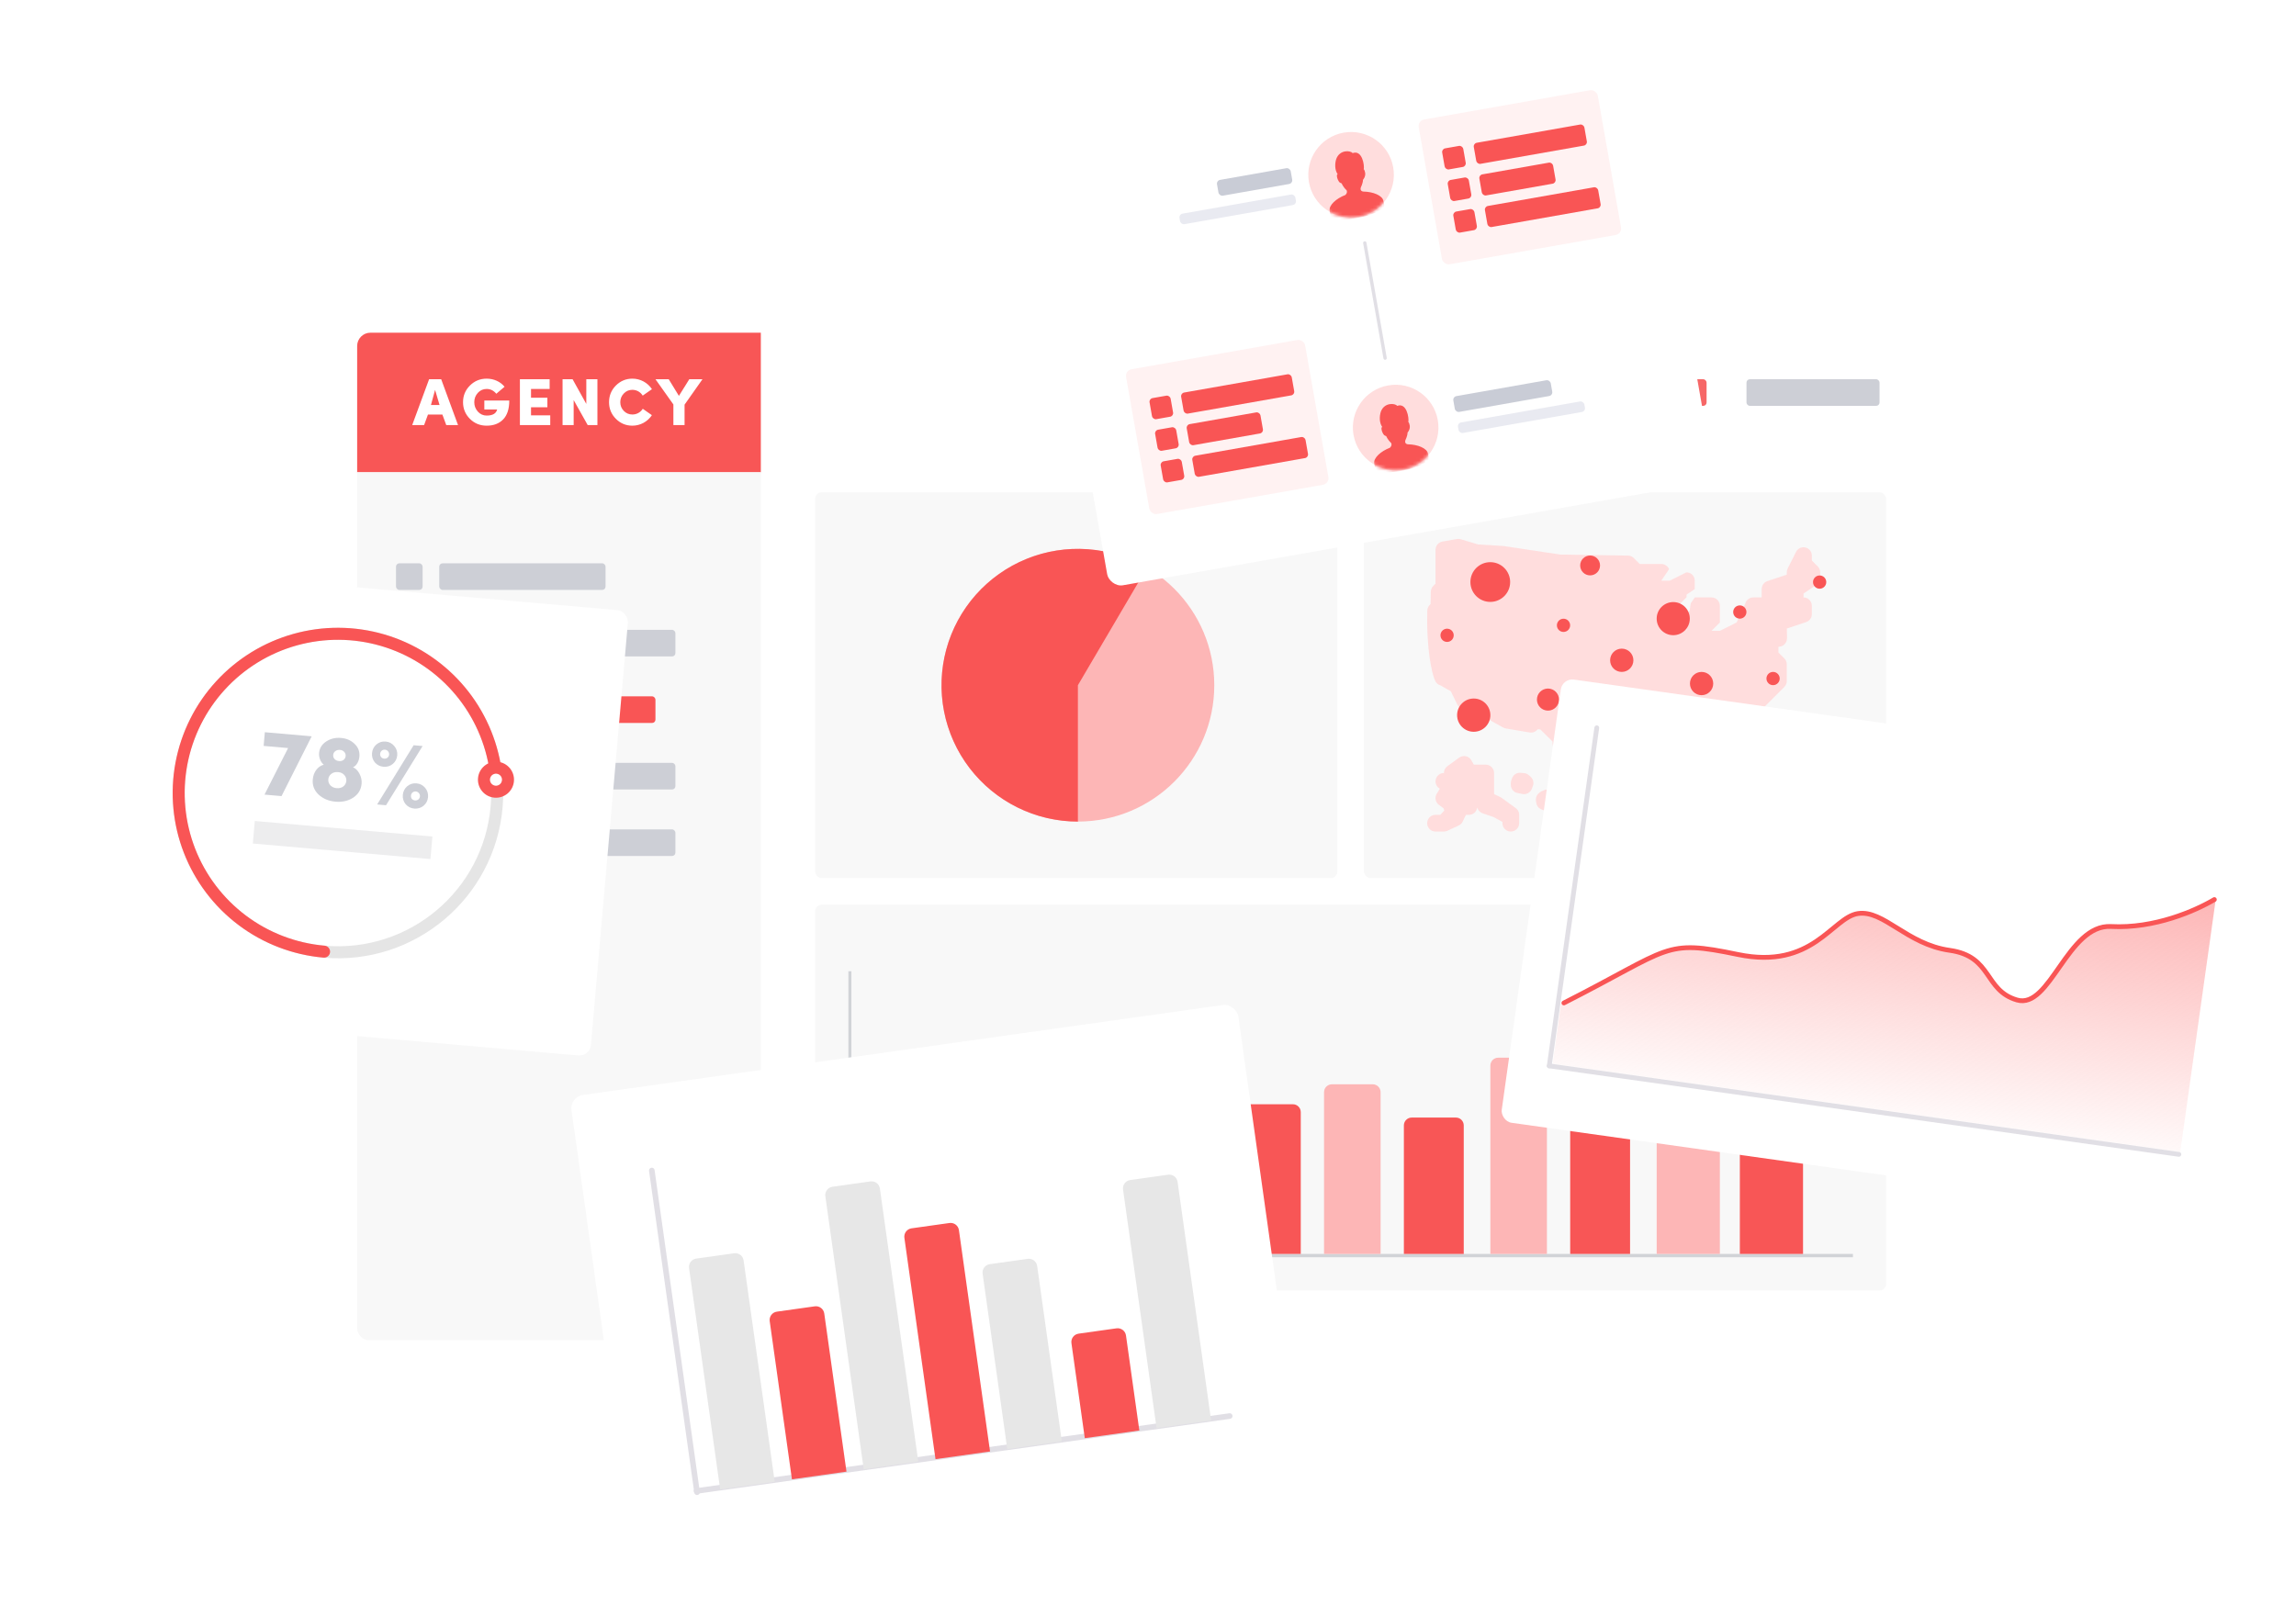 <svg width="690" height="486" viewBox="0 0 690 486" fill="none" xmlns="http://www.w3.org/2000/svg">
<g filter="url(#filter0_d)">
<rect x="107.011" y="100" width="475.828" height="302.891" rx="3.999" fill="white"/>
</g>
<path d="M107.334 103.999C107.334 101.79 109.124 100 111.333 100H228.647V141.958H107.334V103.999Z" fill="#F85656"/>
<path d="M107.334 141.958H228.647V402.826H110.982C108.967 402.826 107.334 401.192 107.334 399.177V141.958Z" fill="#F8F8F8"/>
<path d="M137.649 127.77L132.59 113.995H128.952L123.874 127.77H127.452L128.612 124.611H132.95L134.11 127.77H137.649ZM132.091 121.732H129.511L130.751 117.193L132.091 121.732ZM151.629 116.254C150.409 114.734 148.43 113.815 146.251 113.815C144.272 113.815 142.592 114.514 141.213 115.894C139.833 117.273 139.153 118.933 139.153 120.892C139.153 122.831 139.833 124.511 141.213 125.89C142.592 127.27 144.272 127.949 146.251 127.949C148.33 127.949 149.99 127.33 151.209 126.07C152.429 124.811 153.048 122.931 153.048 120.392H145.551V123.071H149.41C149.11 124.291 148.07 124.911 146.251 124.911C145.211 124.911 144.332 124.511 143.612 123.731C142.892 122.931 142.532 121.992 142.532 120.892C142.532 119.792 142.892 118.853 143.612 118.073C144.332 117.293 145.211 116.913 146.251 116.913C147.39 116.913 148.37 117.393 149.15 118.353L151.629 116.254ZM165.361 124.851H159.583V122.411H164.501V119.552H159.583V116.913H165.181V113.995H156.244V127.77H165.361V124.851ZM176.198 121.412L172.08 113.995H169.061V127.77H172.4V120.252L176.618 127.77H179.537V113.995H176.198V121.412ZM193.167 122.871C192.507 123.931 191.348 124.591 190.048 124.591C189.028 124.591 188.169 124.231 187.469 123.511C186.769 122.791 186.409 121.912 186.409 120.892C186.409 119.872 186.769 118.993 187.469 118.273C188.169 117.533 189.028 117.173 190.048 117.173C191.328 117.173 192.507 117.853 193.147 118.913C193.147 118.913 194.067 118.273 195.926 116.973C194.646 115.034 192.467 113.815 190.048 113.815C188.109 113.815 186.449 114.514 185.07 115.894C183.71 117.273 183.031 118.933 183.031 120.892C183.031 122.831 183.71 124.511 185.09 125.89C186.469 127.27 188.109 127.949 190.048 127.949C192.447 127.949 194.626 126.73 195.906 124.791L193.167 122.871ZM205.727 121.632L211.105 113.995H207.147L204.028 118.993L200.969 113.995H196.99L202.368 121.572V127.77H205.727V121.632Z" fill="white"/>
<rect x="132.002" y="169.321" width="49.982" height="7.997" rx="1" fill="#CDCFD6"/>
<rect x="132.002" y="189.314" width="70.974" height="7.997" rx="1" fill="#CDCFD6"/>
<rect x="132.002" y="229.3" width="70.974" height="7.997" rx="1" fill="#CDCFD6"/>
<rect x="132.002" y="209.307" width="64.977" height="7.997" rx="1" fill="#F95555"/>
<rect x="132.002" y="249.293" width="70.974" height="7.997" rx="1" fill="#CDCFD6"/>
<rect x="119.007" y="169.321" width="7.997" height="7.997" rx="1" fill="#CDCFD6"/>
<rect x="119.007" y="189.314" width="7.997" height="7.997" rx="1" fill="#CDCFD6"/>
<rect x="119.007" y="209.307" width="7.997" height="7.997" rx="1" fill="#F95555"/>
<rect x="119.007" y="229.3" width="7.997" height="7.997" rx="1" fill="#CDCFD6"/>
<rect x="119.007" y="249.293" width="7.997" height="7.997" rx="1" fill="#CDCFD6"/>
<rect x="524.859" y="113.995" width="39.986" height="7.997" rx="1" fill="#CDCFD6"/>
<rect x="475.878" y="113.995" width="36.987" height="7.997" rx="1" fill="#F66767"/>
<rect x="417.898" y="113.995" width="45.983" height="7.997" rx="1" fill="#CDCFD6"/>
<rect x="371.915" y="113.995" width="33.988" height="7.997" rx="1" fill="#CDCFD6"/>
<rect x="244.961" y="271.938" width="321.884" height="115.958" rx="1.999" fill="#F8F8F8"/>
<rect x="244.961" y="147.982" width="156.943" height="115.958" rx="1.999" fill="#F8F8F8"/>
<circle cx="323.932" cy="205.962" r="40.985" fill="#FDB6B6"/>
<path d="M323.932 246.947C317.632 246.947 311.417 245.495 305.769 242.703C300.122 239.911 295.194 235.854 291.368 230.849C287.543 225.843 284.923 220.023 283.712 213.84C282.501 207.658 282.731 201.279 284.385 195.2C286.04 189.121 289.073 183.505 293.25 178.789C297.427 174.072 302.635 170.382 308.469 168.006C314.304 165.629 320.608 164.629 326.891 165.084C333.175 165.538 339.269 167.436 344.701 170.628L323.932 205.962V246.947Z" fill="#F95555"/>
<rect x="409.901" y="147.982" width="156.943" height="115.958" rx="1.999" fill="#F8F8F8"/>
<rect x="254.957" y="376.9" width="301.891" height="1" fill="#D1D3D7"/>
<rect x="254.957" y="291.931" width="0.909" height="85.969" fill="#D1D3D7"/>
<path d="M270.951 363.266C270.951 361.963 272.008 360.906 273.311 360.906H287.584C288.888 360.906 289.944 361.963 289.944 363.266V376.9H270.951V363.266Z" fill="#F85656"/>
<path d="M295.942 355.269C295.942 353.966 296.999 352.909 298.302 352.909H311.576C312.879 352.909 313.936 353.966 313.936 355.269V376.901H295.942V355.269Z" fill="#E0B8B8"/>
<path d="M321.933 347.271C321.933 345.968 322.989 344.911 324.292 344.911H337.566C338.87 344.911 339.926 345.968 339.926 347.271V376.9H321.933V347.271Z" fill="#F85656"/>
<path d="M346.924 355.269C346.924 353.966 347.98 352.909 349.284 352.909H362.557C363.861 352.909 364.917 353.966 364.917 355.269V376.901H346.924V355.269Z" fill="#E0B8B8"/>
<path d="M372.914 334.276C372.914 332.973 373.971 331.916 375.274 331.916H388.548C389.851 331.916 390.908 332.973 390.908 334.276V376.9H372.914V334.276Z" fill="#F85656"/>
<path d="M421.896 338.275C421.896 336.972 422.953 335.915 424.256 335.915H437.53C438.833 335.915 439.89 336.972 439.89 338.275V376.9H421.896V338.275Z" fill="#F85656"/>
<path d="M397.905 328.278C397.905 326.975 398.962 325.918 400.265 325.918H412.539C413.843 325.918 414.899 326.975 414.899 328.278V376.9H397.905V328.278Z" fill="#FDB6B6"/>
<path d="M447.888 320.281C447.888 318.977 448.944 317.921 450.248 317.921H462.522C463.825 317.921 464.882 318.977 464.882 320.281V376.9H447.888V320.281Z" fill="#FDB6B6"/>
<path d="M471.879 294.291C471.879 292.987 472.935 291.931 474.239 291.931H487.513C488.816 291.931 489.872 292.987 489.872 294.291V376.9H471.879V294.291Z" fill="#F85656"/>
<path d="M497.869 304.287C497.869 302.983 498.926 301.927 500.229 301.927H514.502C515.806 301.927 516.862 302.983 516.862 304.287V376.9H497.869V304.287Z" fill="#FDB6B6"/>
<path d="M522.86 286.293C522.86 284.99 523.917 283.934 525.22 283.934H539.494C540.797 283.934 541.853 284.99 541.853 286.293V376.9H522.86V286.293Z" fill="#F85656"/>
<path d="M438.434 161.98C438.236 161.97 438.038 161.99 437.85 162.02L433.486 162.782C432.279 162.99 431.408 164.038 431.408 165.256V175.439L430.696 176.161C430.25 176.626 429.993 177.23 429.983 177.883C429.963 179.189 429.944 180.614 429.914 181.584C429.32 182.059 428.954 182.762 428.934 183.534C428.934 183.534 428.895 186.878 428.895 187.146C429.053 198.863 430.963 203.811 431.032 203.969L431.25 204.513C431.527 205.265 432.14 205.819 432.922 206.037L436.01 207.779L437.979 211.836C438.325 212.559 438.998 213.063 439.78 213.212L441.364 213.489L443.234 213.667C443.452 213.964 443.729 214.221 444.055 214.399L451.705 218.674C451.962 218.813 452.239 218.912 452.526 218.961L459.681 220.169C460.374 220.287 461.096 220.109 461.65 219.664C461.819 219.525 461.977 219.367 462.115 219.199L462.897 219.248L466.588 222.89V223.474C466.588 224.394 467.103 225.255 467.924 225.681L470.438 227.027C470.804 227.225 471.21 227.323 471.616 227.323H475.297L477.514 230.649L478.206 233.093C478.424 233.845 478.958 234.439 479.681 234.736L485.757 237.19C486.529 237.506 487.42 237.417 488.102 236.942C488.805 236.487 489.211 235.696 489.211 234.864V230.876L492.763 227.323H496.752C497.286 227.323 497.8 227.155 498.236 226.848L498.82 226.423L499.473 226.868C499.908 227.165 500.393 227.323 500.918 227.323H504.292C504.955 227.323 505.599 227.056 506.074 226.591L507.845 224.81H514.307C514.653 224.81 514.98 224.741 515.287 224.612L519.374 222.296L521.887 225.849V226.967C521.887 227.521 522.066 228.046 522.392 228.481L523.738 230.282V230.332C523.738 231.034 524.035 231.698 524.549 232.173L525.915 233.449L527.172 235.982C527.538 236.705 528.231 237.21 529.022 237.338C529.161 237.368 529.29 237.378 529.428 237.378C530.081 237.378 530.734 237.111 531.2 236.636V234.122C531.675 233.657 531.942 233.014 531.942 232.351V229.837C531.942 229.382 531.823 228.946 531.585 228.551L529.428 224.899V224.82C529.428 224.434 529.339 224.048 529.161 223.692L526.825 218.971L526.885 215.814L536.227 206.482C536.702 206.007 536.969 205.374 536.969 204.701V199.674C536.969 199.011 536.702 198.368 536.227 197.903L534.455 196.121V194.409L534.772 194.38C536.078 194.241 537.048 193.143 537.038 191.836L536.999 188.917L542.788 186.987C543.817 186.641 544.5 185.681 544.5 184.593V182.079C544.5 180.703 543.382 179.575 541.996 179.575V178.398L545.895 175.805C546.598 175.33 547.013 174.558 547.013 173.707V172.034C547.013 171.362 546.756 170.728 546.281 170.253L544.5 168.472V167.007C544.5 165.622 543.382 164.494 541.996 164.494C541.036 164.494 540.175 165.028 539.74 165.889L537.226 170.906C537.048 171.253 536.969 171.639 536.969 172.034V172.737L531.14 174.667C530.111 175.013 529.428 175.973 529.428 177.062V179.575H526.915C525.796 179.575 524.797 180.308 524.5 181.386L521.887 187.106L516.88 189.62H514.347L516.86 187.106V182.079C516.86 180.703 515.742 179.575 514.347 179.575H509.319C509.319 179.575 508.191 181.267 508.132 181.287C508.063 181.307 507.786 183.623 507.786 183.623L506.806 184.593V189.62L504.292 184.593V182.079L506.806 179.575L506.875 178.704L509.319 177.062V174.548C509.319 173.291 508.399 172.222 507.152 172.064L506.806 172.034L501.779 174.548H499.265C499.245 174.469 501.62 171.144 501.581 171.065C501.195 170.134 500.274 169.521 499.265 169.521H492.763L490.992 167.74C490.527 167.274 489.903 167.017 489.25 167.007L468.934 166.691L451.833 164.118L444.253 163.662L439.008 162.089C438.82 162.03 438.622 162 438.434 161.98ZM439.473 227.314C439.137 227.383 438.8 227.521 438.513 227.729L434.961 230.312C434.298 230.787 433.922 231.559 433.922 232.351C432.823 232.351 431.863 233.053 431.527 234.102C431.181 235.191 431.606 236.368 432.546 236.972L432.704 237.071L431.784 238.565C431.101 239.674 431.369 241.119 432.408 241.9L433.763 242.91L434.06 243.632L432.843 244.919H431.408C430.013 244.919 428.895 246.047 428.895 247.432C428.895 248.818 430.013 249.946 431.408 249.946H433.971C434.327 249.936 434.664 249.857 434.981 249.708L438.375 248.125C438.909 247.878 439.335 247.462 439.592 246.918L440.542 244.919H441.462C442.729 244.919 443.768 243.978 443.946 242.771H443.956C444.184 243.563 444.768 244.186 445.54 244.453L448.884 245.601L451.517 247.046V247.432C451.517 248.818 452.635 249.946 454.03 249.946C455.416 249.946 456.544 248.818 456.544 247.432V244.909C456.544 244.265 456.297 243.691 455.901 243.246C455.841 243.177 455.782 243.118 455.713 243.058C455.643 242.989 455.554 242.92 455.465 242.86L451.21 239.773C451.081 239.684 450.943 239.604 450.804 239.535L449.013 238.704L449.003 232.351C449.003 230.955 447.875 229.837 446.49 229.837H442.917L442.165 228.521C441.819 227.897 441.225 227.462 440.522 227.314C440.176 227.234 439.81 227.234 439.473 227.314ZM456.94 232.291C455.772 232.202 454.753 232.895 454.377 233.984L454.169 234.597C454.08 234.864 454.03 235.141 454.03 235.409V235.903C454.03 237.18 454.99 238.259 456.257 238.397L457.296 238.615C457.534 238.684 457.761 238.714 457.989 238.714C459.008 238.714 459.958 238.09 460.344 237.101L460.661 236.269C461.027 235.29 460.779 234.201 460.027 233.518L459.483 233.024C459.077 232.648 458.543 232.42 457.979 232.37L456.94 232.291ZM464.688 237.338C464.461 237.368 464.243 237.427 464.045 237.516L463.471 237.754C463.343 237.803 463.224 237.873 463.105 237.942L462.739 238.189C462.007 238.645 461.571 239.446 461.571 240.307C461.571 242.346 462.571 243.058 463.333 243.306C463.639 243.454 464.085 243.662 464.688 243.662C464.777 243.662 465.223 243.642 465.46 243.632L465.619 243.652C465.698 243.662 465.777 243.662 465.846 243.662C467.063 243.662 468.112 242.781 468.32 241.564L468.429 240.97C468.587 240.07 468.231 239.149 467.509 238.585L466.588 237.843C466.044 237.427 465.351 237.239 464.688 237.338ZM471.873 242.454L471.794 242.474C471.24 242.593 470.586 243.058 470.22 243.503C470.092 243.662 469.973 243.83 469.884 244.008L469.498 244.691C469.132 245.295 469.043 246.037 469.25 246.72L469.488 247.501C469.518 247.591 469.537 247.67 469.577 247.769L469.834 248.343C470.181 249.144 470.923 249.708 471.784 249.837L472.368 249.916C472.486 249.936 472.605 249.946 472.724 249.946C473.328 249.946 473.931 249.718 474.387 249.312L474.456 249.293C474.871 249.174 475.247 248.956 475.544 248.659L475.94 248.283C476.574 247.64 476.831 246.71 476.593 245.839L476.484 245.413C476.386 245.037 476.188 244.671 475.93 244.374L475.099 243.464C474.763 243.088 474.317 242.811 473.842 242.692L472.991 242.484C472.635 242.395 472.249 242.385 471.873 242.454Z" fill="#FFDDDD"/>
<circle cx="465.201" cy="210.279" r="3.318" fill="#F95555"/>
<circle cx="522.844" cy="227.937" r="3.982" fill="#F95555"/>
<circle cx="447.862" cy="174.947" r="5.972" fill="#F95555"/>
<circle cx="477.864" cy="169.962" r="2.986" fill="#F95555"/>
<circle cx="481.867" cy="215.95" r="1.991" fill="#F95555"/>
<circle cx="532.848" cy="203.954" r="1.991" fill="#F95555"/>
<circle cx="469.872" cy="187.96" r="1.991" fill="#F95555"/>
<circle cx="442.89" cy="214.958" r="4.998" fill="#F95555"/>
<circle cx="522.852" cy="183.961" r="1.991" fill="#F95555"/>
<circle cx="546.843" cy="174.964" r="1.991" fill="#F95555"/>
<circle cx="434.884" cy="190.959" r="1.991" fill="#F95555"/>
<circle cx="487.374" cy="198.465" r="3.499" fill="#F95555"/>
<circle cx="511.365" cy="205.462" r="3.499" fill="#F95555"/>
<circle cx="502.846" cy="185.948" r="4.977" fill="#F95555"/>
<g filter="url(#filter1_d)">
<rect x="18.711" y="166.585" width="170.936" height="134.367" rx="3.474" transform="rotate(5 18.711 166.585)" fill="white"/>
</g>
<circle cx="101.561" cy="238.366" r="47.865" transform="rotate(5 101.561 238.366)" stroke="#E5E5E5" stroke-width="3.612"/>
<path d="M97.389 286.048C88.49 285.27 79.985 282.016 72.839 276.655C65.692 271.294 60.189 264.04 56.951 255.714C53.713 247.387 52.87 238.321 54.517 229.54C56.164 220.76 60.236 212.615 66.271 206.029C72.307 199.442 80.066 194.676 88.669 192.27C97.273 189.864 106.378 189.913 114.955 192.413C123.532 194.913 131.238 199.764 137.201 206.416C143.165 213.068 147.147 221.256 148.699 230.054" stroke="#F95555" stroke-width="3.612" stroke-linecap="round"/>
<circle cx="149.053" cy="234.361" r="5.419" transform="rotate(5 149.053 234.361)" fill="#F85656"/>
<circle cx="149.052" cy="234.361" r="1.806" transform="rotate(5 149.052 234.361)" fill="white"/>
<path d="M86.581 224.849L79.493 238.844L84.603 239.291L93.669 221.321L79.59 220.09L79.23 224.205L86.581 224.849Z" fill="#CDCFD6"/>
<path d="M98.662 234.229C98.774 232.951 99.949 231.939 101.51 232.075L101.737 232.095C103.185 232.222 104.193 233.454 104.083 234.703C103.962 236.094 102.791 237.05 101.173 236.908C99.555 236.767 98.54 235.62 98.662 234.229ZM95.89 226.35C95.779 227.627 96.336 229.106 97.3 229.848C95.427 230.342 94.182 232.149 93.996 234.278C93.839 236.066 94.422 237.576 95.742 238.836C97.093 240.069 98.775 240.788 100.818 240.967C102.862 241.146 104.643 240.73 106.159 239.747C107.678 238.736 108.514 237.35 108.67 235.562C108.757 234.569 108.558 233.579 108.044 232.59C107.53 231.601 106.872 230.943 106.071 230.615C107.135 230.222 107.889 228.801 108.011 227.41C108.14 225.934 107.679 224.664 106.597 223.625C105.518 222.558 104.169 221.954 102.494 221.808C100.82 221.661 99.33 222.017 98.025 222.875C96.72 223.734 96.017 224.902 95.89 226.35ZM100.133 226.892C100.21 226.012 101.072 225.316 102.122 225.407L102.293 225.422C103.286 225.509 103.952 226.397 103.88 227.22C103.793 228.214 102.993 228.859 101.886 228.762C100.751 228.662 100.046 227.886 100.133 226.892Z" fill="#CDCFD6"/>
<path d="M124.307 224.002L113.339 241.805L116.007 242.039L127.003 224.238L124.307 224.002ZM119.379 227.032C119.471 225.981 119.179 225.069 118.506 224.267C117.835 223.436 116.959 222.987 115.909 222.895C114.858 222.803 113.918 223.093 113.115 223.766C112.341 224.442 111.893 225.318 111.801 226.369C111.709 227.419 111.998 228.359 112.643 229.16C113.319 229.934 114.195 230.382 115.246 230.474C116.296 230.566 117.236 230.276 118.037 229.631C118.839 228.958 119.288 228.082 119.379 227.032ZM116.938 226.818C116.871 227.584 116.226 228.1 115.459 228.033C114.693 227.966 114.175 227.349 114.242 226.582C114.309 225.816 114.929 225.269 115.695 225.336C116.462 225.404 117 226.108 116.938 226.818ZM121.898 241.725C122.574 242.499 123.45 242.947 124.5 243.039C125.55 243.131 126.491 242.841 127.291 242.196C128.094 241.523 128.542 240.647 128.634 239.597C128.726 238.546 128.436 237.606 127.763 236.803C127.09 236.001 126.214 235.552 125.163 235.46C124.113 235.369 123.172 235.658 122.37 236.332C121.596 237.007 121.147 237.883 121.055 238.934C120.963 239.984 121.253 240.924 121.898 241.725ZM123.95 238.214C124.536 237.722 125.388 237.797 125.88 238.383C126.372 238.97 126.298 239.821 125.711 240.313C125.13 240.749 124.278 240.674 123.781 240.145C123.346 239.563 123.42 238.712 123.95 238.214Z" fill="#CDCFD6"/>
<rect x="76.575" y="246.771" width="53.577" height="6.803" transform="rotate(5 76.575 246.771)" fill="#EDEDEE"/>
<g filter="url(#filter2_d)">
<rect x="469.549" y="201.571" width="215.549" height="134.532" rx="3.474" transform="rotate(8 469.549 201.571)" fill="white"/>
</g>
<line x1="479.868" y1="218.758" x2="465.585" y2="320.382" stroke="#E1DFE5" stroke-width="1.436" stroke-linecap="round"/>
<line x1="465.585" y1="320.381" x2="654.798" y2="346.973" stroke="#E1DFE5" stroke-width="1.436" stroke-linecap="round"/>
<path d="M522.361 286.514C499.876 281.859 501.801 285.01 469.183 301.347L466.597 319.748L655.212 346.256L665.867 270.444C660.214 273.759 647.486 279.068 634.421 278.353C621.356 277.637 616.186 303.062 606.22 300.167C596.254 297.272 598.869 287.179 585.958 285.365C573.048 283.55 566.119 273.237 558.376 274.39C550.634 275.543 544.847 291.168 522.361 286.514Z" fill="url(#paint0_linear)"/>
<path d="M469.991 301.46C502.64 284.897 499.823 282.234 522.306 286.905C544.79 291.576 550.601 275.773 558.347 274.596C566.093 273.418 573.008 283.833 585.919 285.647C598.829 287.462 596.198 297.668 606.162 300.579C616.126 303.49 621.335 277.782 634.402 278.486C647.469 279.189 659.804 273.746 665.463 270.387" stroke="#F95555" stroke-width="1.436" stroke-linecap="round"/>
<g filter="url(#filter3_d)">
<rect x="171.183" y="326.096" width="202.373" height="146.546" rx="4.073" transform="rotate(-8 171.183 326.096)" fill="white"/>
</g>
<line x1="195.886" y1="351.83" x2="209.475" y2="448.525" stroke="#E1DFE5" stroke-width="1.683" stroke-linecap="round"/>
<line x1="209.321" y1="448.153" x2="369.556" y2="425.634" stroke="#E1DFE5" stroke-width="1.683" stroke-linecap="round"/>
<path d="M207.076 381.156C206.882 379.775 207.844 378.499 209.224 378.305L220.619 376.704C221.999 376.51 223.275 377.471 223.469 378.852L232.819 445.378L216.426 447.682L207.076 381.156Z" fill="#E7E7E7"/>
<path d="M231.314 397.106C231.12 395.726 232.082 394.449 233.463 394.255L244.857 392.654C246.237 392.46 247.514 393.422 247.708 394.802L254.39 442.346L237.996 444.65L231.314 397.106Z" fill="#F95555"/>
<path d="M248.035 359.562C247.841 358.182 248.803 356.905 250.183 356.711L261.578 355.11C262.958 354.916 264.234 355.878 264.428 357.258L275.961 439.315L259.567 441.619L248.035 359.562Z" fill="#E7E7E7"/>
<path d="M271.788 372.061C271.594 370.681 272.556 369.404 273.936 369.21L285.33 367.609C286.711 367.415 287.987 368.377 288.181 369.757L297.531 436.283L281.137 438.587L271.788 372.061Z" fill="#F95555"/>
<path d="M295.299 382.835C295.105 381.454 296.066 380.178 297.447 379.984L308.841 378.382C310.222 378.188 311.498 379.15 311.692 380.531L319.102 433.251L302.708 435.555L295.299 382.835Z" fill="#E7E7E7"/>
<path d="M337.498 357.546C337.304 356.166 338.266 354.89 339.646 354.696L351.04 353.094C352.421 352.9 353.697 353.862 353.891 355.243L363.969 426.945L347.575 429.249L337.498 357.546Z" fill="#E7E7E7"/>
<path d="M321.99 403.719C321.796 402.339 322.758 401.062 324.138 400.868L335.533 399.267C336.913 399.073 338.19 400.035 338.384 401.415L342.398 429.977L326.004 432.281L321.99 403.719Z" fill="#F95555"/>
<g filter="url(#filter4_d)">
<rect x="310" y="40.094" width="184.823" height="135.001" rx="4.073" transform="rotate(-10 310 40.094)" fill="white"/>
</g>
<circle cx="406.031" cy="52.536" r="12.857" transform="rotate(-10 406.031 52.536)" fill="#FFDDDD"/>
<mask id="mask0" mask-type="alpha" maskUnits="userSpaceOnUse" x="393" y="39" width="26" height="27">
<circle cx="406.031" cy="52.536" r="12.857" transform="rotate(-10 406.031 52.536)" fill="#F4F4F7"/>
</mask>
<g mask="url(#mask0)">
<path d="M399.827 64.704C399.827 64.704 399.621 63.535 399.594 63.38C399.292 61.667 401.584 59.657 404.292 58.615C404.292 58.615 405.069 57.998 404.683 57.182C403.634 56.244 403.193 55.117 403.193 55.117C403.023 55.065 402.762 54.952 402.579 54.824C402.291 54.551 401.816 53.673 401.771 52.96C401.737 52.322 401.934 52.529 401.985 52.36C401.114 51.067 401.112 49.221 401.578 47.774C402.603 44.943 405.855 45.172 406.489 46.024C409.352 44.957 410.097 49.644 409.837 50.894C409.837 50.894 410.082 50.932 410.274 52.021C410.405 53.203 409.594 54.068 409.594 54.068C409.649 54.381 409.424 55.382 408.952 56.351C408.6 57.536 409.731 57.578 409.731 57.578C412.631 57.628 415.472 58.733 415.774 60.446C415.802 60.6 416.008 61.768 416.008 61.768C416.2 62.86 412.202 64.77 408.309 65.457C404.494 66.129 400.143 66.495 399.827 64.704Z" fill="#F95555"/>
</g>
<circle cx="419.427" cy="128.507" r="12.857" transform="rotate(-10 419.427 128.507)" fill="#FFDDDD"/>
<mask id="mask1" mask-type="alpha" maskUnits="userSpaceOnUse" x="406" y="115" width="27" height="27">
<circle cx="419.427" cy="128.507" r="12.857" transform="rotate(-10 419.427 128.507)" fill="#F4F4F7"/>
</mask>
<g mask="url(#mask1)">
<path d="M413.223 140.675C413.223 140.675 413.017 139.506 412.99 139.352C412.688 137.639 414.98 135.628 417.688 134.587C417.688 134.587 418.464 133.969 418.078 133.154C417.029 132.216 416.588 131.088 416.588 131.088C416.418 131.037 416.158 130.924 415.975 130.795C415.686 130.523 415.211 129.645 415.167 128.931C415.132 128.294 415.33 128.501 415.381 128.331C414.51 127.039 414.507 125.192 414.973 123.745C415.998 120.915 419.251 121.144 419.885 121.996C422.748 120.929 423.493 125.616 423.232 126.866C423.232 126.866 423.478 126.904 423.67 127.992C423.8 129.175 422.989 130.039 422.989 130.039C423.045 130.353 422.82 131.354 422.347 132.323C421.996 133.507 423.126 133.55 423.126 133.55C426.026 133.599 428.868 134.705 429.17 136.418C429.197 136.572 429.403 137.74 429.403 137.74C429.596 138.832 425.598 140.742 421.705 141.428C417.89 142.101 413.539 142.467 413.223 140.675Z" fill="#F95555"/>
</g>
<line x1="410.151" y1="73.018" x2="416.256" y2="107.645" stroke="#E1DFE5" stroke-linecap="round"/>
<rect x="436.563" y="119.259" width="29.732" height="4.821" rx="1.141" transform="rotate(-10 436.563 119.259)" fill="#C9CCD6"/>
<rect x="437.959" y="127.173" width="38.572" height="3.214" rx="1.141" transform="rotate(-10 437.959 127.173)" fill="#E9EAF1"/>
<rect x="365.537" y="54.266" width="22.5" height="4.821" rx="1.141" transform="rotate(-10 365.537 54.266)" fill="#C9CCD6"/>
<rect x="354.271" y="64.412" width="35.357" height="3.214" rx="1.141" transform="rotate(-10 354.271 64.412)" fill="#E9EAF1"/>
<rect x="338.065" y="111.332" width="54.643" height="44.197" rx="2" transform="rotate(-10 338.065 111.332)" fill="#FFF2F2"/>
<rect x="354.775" y="118.178" width="33.75" height="6.429" rx="1.096" transform="rotate(-10 354.775 118.178)" fill="#F95555"/>
<rect x="345.279" y="119.852" width="6.429" height="6.429" rx="1.096" transform="rotate(-10 345.279 119.852)" fill="#F95555"/>
<rect x="356.45" y="127.674" width="22.5" height="6.429" rx="1.096" transform="rotate(-10 356.45 127.674)" fill="#F95555"/>
<rect x="346.954" y="129.349" width="6.429" height="6.429" rx="1.096" transform="rotate(-10 346.954 129.349)" fill="#F95555"/>
<rect x="358.125" y="137.17" width="34.554" height="6.429" rx="1.096" transform="rotate(-10 358.125 137.17)" fill="#F95555"/>
<rect x="348.628" y="138.845" width="6.429" height="6.429" rx="1.096" transform="rotate(-10 348.628 138.845)" fill="#F95555"/>
<rect x="426.009" y="36.259" width="54.643" height="44.197" rx="2" transform="rotate(-10 426.009 36.259)" fill="#FFF2F2"/>
<rect x="442.719" y="43.105" width="33.75" height="6.429" rx="1.096" transform="rotate(-10 442.719 43.105)" fill="#F95555"/>
<rect x="433.223" y="44.779" width="6.429" height="6.429" rx="1.096" transform="rotate(-10 433.223 44.779)" fill="#F95555"/>
<rect x="444.394" y="52.602" width="22.5" height="6.429" rx="1.096" transform="rotate(-10 444.394 52.602)" fill="#F95555"/>
<rect x="434.897" y="54.275" width="6.429" height="6.429" rx="1.096" transform="rotate(-10 434.897 54.275)" fill="#F95555"/>
<rect x="446.068" y="62.098" width="34.554" height="6.429" rx="1.096" transform="rotate(-10 446.068 62.098)" fill="#F95555"/>
<rect x="436.571" y="63.773" width="6.429" height="6.429" rx="1.096" transform="rotate(-10 436.571 63.773)" fill="#F95555"/>
<defs>
<filter id="filter0_d" x="95.928" y="91.088" width="497.993" height="325.055" filterUnits="userSpaceOnUse" color-interpolation-filters="sRGB">
<feFlood flood-opacity="0" result="BackgroundImageFix"/>
<feColorMatrix in="SourceAlpha" type="matrix" values="0 0 0 0 0 0 0 0 0 0 0 0 0 0 0 0 0 0 127 0"/>
<feOffset dy="2.171"/>
<feGaussianBlur stdDeviation="5.541"/>
<feColorMatrix type="matrix" values="0 0 0 0 0.141 0 0 0 0 0.264 0 0 0 0 0.693 0 0 0 0.18 0"/>
<feBlend mode="normal" in2="BackgroundImageFix" result="effect1_dropShadow"/>
<feBlend mode="normal" in="SourceGraphic" in2="effect1_dropShadow" result="shape"/>
</filter>
<filter id="filter1_d" x="0.001" y="161.797" width="195.994" height="162.752" filterUnits="userSpaceOnUse" color-interpolation-filters="sRGB">
<feFlood flood-opacity="0" result="BackgroundImageFix"/>
<feColorMatrix in="SourceAlpha" type="matrix" values="0 0 0 0 0 0 0 0 0 0 0 0 0 0 0 0 0 0 127 0"/>
<feOffset dy="2.211"/>
<feGaussianBlur stdDeviation="3.499"/>
<feColorMatrix type="matrix" values="0 0 0 0 0.028 0 0 0 0 0.274 0 0 0 0 0.642 0 0 0 0.12 0"/>
<feBlend mode="normal" in2="BackgroundImageFix" result="effect1_dropShadow"/>
<feBlend mode="normal" in="SourceGraphic" in2="effect1_dropShadow" result="shape"/>
</filter>
<filter id="filter2_d" x="444.275" y="197.233" width="245.274" height="176.321" filterUnits="userSpaceOnUse" color-interpolation-filters="sRGB">
<feFlood flood-opacity="0" result="BackgroundImageFix"/>
<feColorMatrix in="SourceAlpha" type="matrix" values="0 0 0 0 0 0 0 0 0 0 0 0 0 0 0 0 0 0 127 0"/>
<feOffset dy="2.211"/>
<feGaussianBlur stdDeviation="3.499"/>
<feColorMatrix type="matrix" values="0 0 0 0 0.028 0 0 0 0 0.274 0 0 0 0 0.642 0 0 0 0.12 0"/>
<feBlend mode="normal" in2="BackgroundImageFix" result="effect1_dropShadow"/>
<feBlend mode="normal" in="SourceGraphic" in2="effect1_dropShadow" result="shape"/>
</filter>
<filter id="filter3_d" x="160.509" y="290.842" width="242.145" height="194.631" filterUnits="userSpaceOnUse" color-interpolation-filters="sRGB">
<feFlood flood-opacity="0" result="BackgroundImageFix"/>
<feColorMatrix in="SourceAlpha" type="matrix" values="0 0 0 0 0 0 0 0 0 0 0 0 0 0 0 0 0 0 127 0"/>
<feOffset dy="3.584"/>
<feGaussianBlur stdDeviation="5.6"/>
<feColorMatrix type="matrix" values="0 0 0 0 0.148 0 0 0 0 0.377 0 0 0 0 0.721 0 0 0 0.16 0"/>
<feBlend mode="normal" in2="BackgroundImageFix" result="effect1_dropShadow"/>
<feBlend mode="normal" in="SourceGraphic" in2="effect1_dropShadow" result="shape"/>
</filter>
<filter id="filter4_d" x="298.8" y="0.385" width="227.857" height="187.443" filterUnits="userSpaceOnUse" color-interpolation-filters="sRGB">
<feFlood flood-opacity="0" result="BackgroundImageFix"/>
<feColorMatrix in="SourceAlpha" type="matrix" values="0 0 0 0 0 0 0 0 0 0 0 0 0 0 0 0 0 0 127 0"/>
<feOffset dy="3.584"/>
<feGaussianBlur stdDeviation="5.6"/>
<feColorMatrix type="matrix" values="0 0 0 0 0.148 0 0 0 0 0.377 0 0 0 0 0.721 0 0 0 0.16 0"/>
<feBlend mode="normal" in2="BackgroundImageFix" result="effect1_dropShadow"/>
<feBlend mode="normal" in="SourceGraphic" in2="effect1_dropShadow" result="shape"/>
</filter>
<linearGradient id="paint0_linear" x1="571.761" y1="257.218" x2="560.125" y2="340.014" gradientUnits="userSpaceOnUse">
<stop stop-color="#FDB6B6"/>
<stop offset="1" stop-color="#FDB6B6" stop-opacity="0"/>
</linearGradient>
</defs>
</svg>
